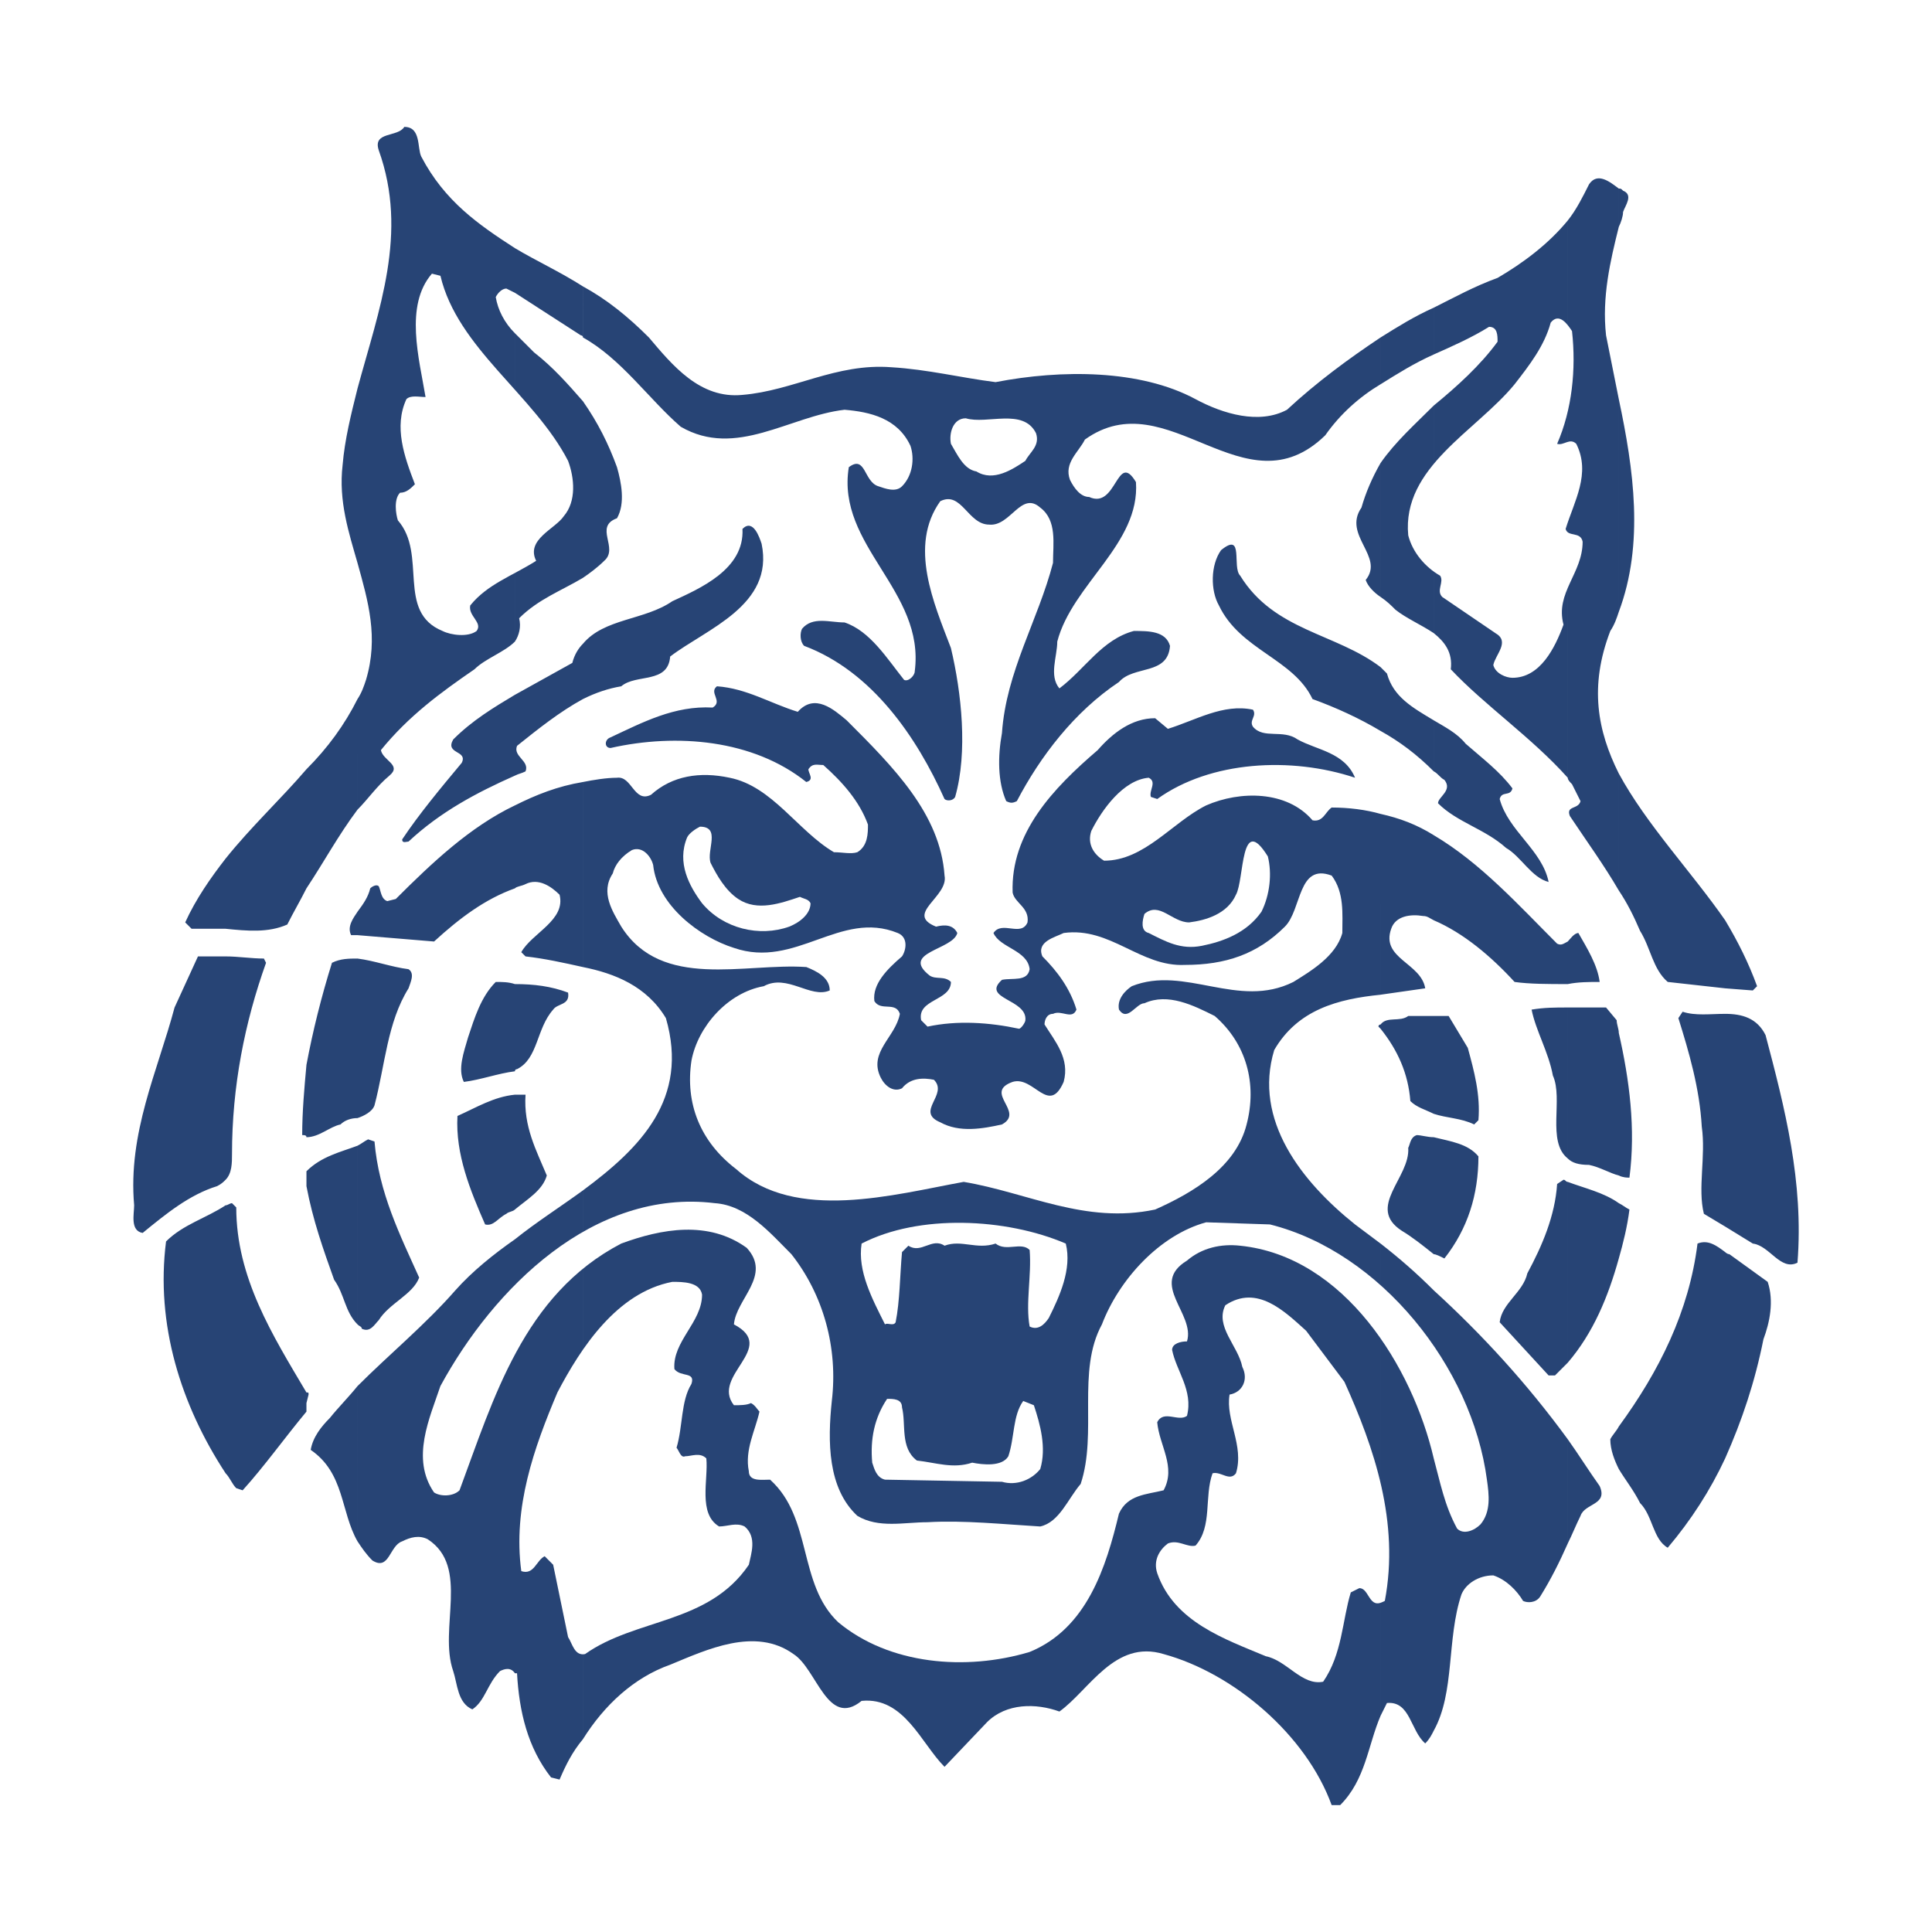 <?xml version="1.0" encoding="utf-8"?>
<!-- Generator: Adobe Illustrator 13.0.0, SVG Export Plug-In . SVG Version: 6.00 Build 14576)  -->
<!DOCTYPE svg PUBLIC "-//W3C//DTD SVG 1.0//EN" "http://www.w3.org/TR/2001/REC-SVG-20010904/DTD/svg10.dtd">
<svg version="1.0" id="Layer_1" xmlns="http://www.w3.org/2000/svg" xmlns:xlink="http://www.w3.org/1999/xlink" x="0px" y="0px"
	 width="192.756px" height="192.756px" viewBox="0 0 192.756 192.756" enable-background="new 0 0 192.756 192.756"
	 xml:space="preserve">
<g>
	<polygon fill-rule="evenodd" clip-rule="evenodd" fill="#FFFFFF" points="0,0 192.756,0 192.756,192.756 0,192.756 0,0 	"/>
	<path fill-rule="evenodd" clip-rule="evenodd" fill="#274475" d="M172.119,91.815c1.272,2.121,2.335,4.244,3.185,6.578
		l-0.425,0.425l-2.76-0.213V91.815L172.119,91.815L172.119,91.815L172.119,91.815z M172.119,145.504V124.92
		c0,0,0.211,0.212,0.424,0.212l3.82,2.76c0.637,1.908,0.212,4.031-0.425,5.729C175.09,137.865,173.816,141.685,172.119,145.504
		L172.119,145.504L172.119,145.504L172.119,145.504z M172.119,122.374l2.76,1.697c1.696,0.213,2.759,2.758,4.455,1.909
		c0.638-8.062-1.274-15.491-3.184-22.707c-0.847-1.697-2.334-2.121-4.031-2.121V122.374L172.119,122.374L172.119,122.374z
		 M161.508,18.814c0.213,0,0.213,0,0.426,0.211c1.06,0.426,0.211,1.487,0,2.124c0,0.424-0.213,1.06-0.426,1.485V18.814
		L161.508,18.814L161.508,18.814L161.508,18.814z M161.508,39.823c1.485,7.002,2.547,14.43,0,21.221V39.823L161.508,39.823
		L161.508,39.823L161.508,39.823z M161.508,77.173c2.76,5.092,7.215,9.761,10.611,14.642v6.79l-5.73-0.637
		c-1.485-1.272-1.697-3.394-2.758-5.092c-0.638-1.486-1.273-2.759-2.123-4.032V77.173L161.508,77.173L161.508,77.173L161.508,77.173
		z M172.119,101.152v21.222l-2.122-1.273c-0.637-2.546,0.213-5.729-0.212-8.701c-0.213-3.819-1.273-7.428-2.334-10.823l0.424-0.637
		C169.147,101.365,170.635,101.152,172.119,101.152L172.119,101.152L172.119,101.152L172.119,101.152z M172.119,124.92v20.584
		c-1.484,3.184-3.396,6.154-5.73,8.914c-1.485-0.849-1.485-3.184-2.758-4.457c-0.638-1.273-1.486-2.334-2.123-3.395v-4.245
		c4.034-5.519,7.004-11.459,7.853-18.25C170.422,123.646,171.271,124.284,172.119,124.92L172.119,124.92L172.119,124.92
		L172.119,124.92z M161.508,125.558c0.426-1.486,0.85-3.184,1.062-4.882c-0.425-0.213-0.636-0.425-1.062-0.636V125.558
		L161.508,125.558L161.508,125.558L161.508,125.558z M161.508,117.279v-14.218c1.062,4.669,1.698,9.55,1.062,14.432
		C162.357,117.493,161.934,117.493,161.508,117.279L161.508,117.279L161.508,117.279z M156.415,21.998
		c0.85-1.061,1.485-2.334,2.123-3.608c0.848-1.272,2.122-0.211,2.97,0.424v3.82c-0.848,3.395-1.698,7.004-1.272,10.824
		c0.425,2.121,0.849,4.243,1.272,6.366v21.221c-0.212,0.637-0.424,1.274-0.848,1.91c-2.122,5.518-1.274,9.973,0.848,14.219v11.671
		c-1.484-2.547-3.183-4.882-4.881-7.429c-0.423-1.061,0.85-0.637,1.062-1.485l-0.85-1.697c-0.213-0.213-0.425-0.424-0.425-0.637
		V21.998L156.415,21.998L156.415,21.998L156.415,21.998z M161.508,103.062v14.218c-0.848-0.212-1.909-0.847-2.97-1.059
		c-1.062,0-1.698-0.214-2.123-0.639v-15.065c1.274,0,2.547,0,3.82,0l1.061,1.271C161.296,102.213,161.508,102.638,161.508,103.062
		L161.508,103.062L161.508,103.062L161.508,103.062z M161.508,120.04v5.518c-1.06,3.819-2.546,7.426-5.093,10.397v-18.037
		C158.113,118.555,160.023,118.978,161.508,120.04L161.508,120.04L161.508,120.04L161.508,120.04z M161.508,142.321v4.245
		c-0.424-0.85-0.848-1.911-0.848-2.973C160.873,143.17,161.296,142.747,161.508,142.321L161.508,142.321L161.508,142.321
		L161.508,142.321z M156.415,153.992v-10.398c1.062,1.487,2.123,3.184,3.184,4.669c0.85,1.91-1.485,1.698-1.909,2.972
		C157.265,152.084,156.84,153.145,156.415,153.992L156.415,153.992L156.415,153.992L156.415,153.992z M156.415,98.182v-4.246
		c0.212-0.211,0.636-0.849,1.062-0.849c0.849,1.488,1.909,3.184,2.122,4.882C158.538,97.969,157.477,97.969,156.415,98.182
		L156.415,98.182L156.415,98.182z M143.046,30.697c2.123-1.06,4.032-2.121,6.366-2.971c2.546-1.485,5.094-3.394,7.003-5.729v55.599
		c-3.607-4.031-8.276-7.214-11.671-10.822c0.212-1.698-0.637-2.759-1.698-3.606V40.46c2.334-1.911,4.668-4.033,6.366-6.367
		c0-0.636,0-1.485-0.849-1.485c-1.698,1.061-3.607,1.909-5.518,2.758V30.697L143.046,30.697L143.046,30.697L143.046,30.697z
		 M156.415,93.936v4.246c-1.909,0-3.819,0-5.305-0.213c-2.334-2.547-5.093-4.882-8.064-6.153v-8.488
		c4.668,2.757,8.487,7.003,12.309,10.822C155.779,94.362,155.991,94.149,156.415,93.936L156.415,93.936L156.415,93.936
		L156.415,93.936z M156.415,100.517v15.065c-2.122-1.696-0.424-5.941-1.485-8.276c-0.424-2.334-1.697-4.455-2.122-6.577
		C154.081,100.517,155.142,100.517,156.415,100.517L156.415,100.517L156.415,100.517L156.415,100.517z M156.415,117.918v18.037
		c-0.424,0.425-0.849,0.848-1.273,1.273h-0.636l-4.882-5.306c0.214-1.91,2.334-2.97,2.759-4.88c1.485-2.759,2.759-5.73,2.972-8.914
		l0.637-0.424C156.204,117.705,156.204,117.918,156.415,117.918L156.415,117.918L156.415,117.918L156.415,117.918z M156.415,143.594
		c-4.032-5.516-8.487-10.397-13.369-14.854v43.928c2.123-3.819,1.273-9.124,2.759-13.58c0.425-1.062,1.698-1.911,3.184-1.911
		c1.274,0.424,2.335,1.485,2.97,2.547c0.425,0.212,1.274,0.212,1.698-0.425c1.061-1.698,1.91-3.395,2.759-5.306V143.594
		L156.415,143.594L156.415,143.594L156.415,143.594z M143.046,125.132V113.46c1.698,0.426,3.396,0.638,4.457,1.911
		c0,3.819-1.061,7.215-3.396,10.187C143.684,125.345,143.259,125.132,143.046,125.132L143.046,125.132L143.046,125.132
		L143.046,125.132z M143.046,111.126v-9.761c0.425,0,1.062,0,1.485,0l1.911,3.182c0.636,2.335,1.271,4.67,1.061,7.217l-0.425,0.424
		C145.805,111.552,144.319,111.552,143.046,111.126L143.046,111.126L143.046,111.126L143.046,111.126z M143.046,76.96
		c0.425,0.213,0.638,0.636,1.062,0.849c0.849,1.061-0.637,1.699-0.637,2.334c1.909,1.91,4.668,2.547,6.792,4.456
		c1.484,0.849,2.545,2.971,4.243,3.396c-0.638-3.183-4.033-5.094-4.882-8.276c0.214-0.849,1.062-0.211,1.273-1.061
		c-1.273-1.698-2.97-2.972-4.668-4.457c-0.85-1.061-2.122-1.697-3.184-2.334V76.96L143.046,76.96L143.046,76.96z M137.741,33.669
		c1.698-1.061,3.395-2.123,5.305-2.972v4.669c-1.91,0.849-3.606,1.911-5.305,2.972V33.669L137.741,33.669L137.741,33.669
		L137.741,33.669z M143.046,63.167c-1.272-0.849-2.759-1.486-3.82-2.334c-0.424-0.426-0.849-0.849-1.484-1.274V46.19
		c1.484-2.124,3.395-3.822,5.305-5.73V63.167L143.046,63.167L143.046,63.167L143.046,63.167z M143.046,71.867v5.093
		c-1.697-1.698-3.396-2.971-5.305-4.033v-6.366c0.211,0.213,0.424,0.426,0.636,0.637C139.015,69.533,140.925,70.593,143.046,71.867
		L143.046,71.867L143.046,71.867L143.046,71.867z M143.046,83.327v8.488c-0.425-0.214-0.636-0.425-1.061-0.425
		c-1.274-0.211-2.76,0-3.184,1.273c-1.061,2.971,2.972,3.396,3.395,5.941c-1.485,0.213-2.971,0.426-4.455,0.638V81.204
		C139.65,81.629,141.349,82.265,143.046,83.327L143.046,83.327L143.046,83.327L143.046,83.327z M143.046,101.365v9.761
		c-0.85-0.424-1.697-0.637-2.335-1.272c-0.211-2.759-1.271-5.094-2.97-7.216v-0.425c0.636-0.848,1.909-0.212,2.759-0.848
		C141.349,101.365,142.196,101.365,143.046,101.365L143.046,101.365L143.046,101.365L143.046,101.365z M143.046,113.46v11.672
		c-1.061-0.848-2.121-1.698-3.184-2.335c-3.606-2.334,0.849-5.304,0.638-8.275c0.211-0.424,0.211-1.062,0.849-1.272
		C141.773,113.249,142.41,113.46,143.046,113.46L143.046,113.46L143.046,113.46L143.046,113.46z M143.046,128.739
		c-1.697-1.696-3.396-3.182-5.305-4.668v47.11c0.211-0.423,0.424-0.85,0.636-1.272c2.334-0.213,2.334,2.758,3.819,4.032
		c0.425-0.426,0.638-0.849,0.85-1.274V128.739L143.046,128.739L143.046,128.739z M58.162,28.576c2.334,1.273,4.456,2.97,6.578,5.093
		c2.335,2.758,5.093,6.154,9.337,5.729c5.093-0.423,9.337-3.184,14.855-2.758c3.607,0.212,7.002,1.06,10.397,1.485
		c6.579-1.273,14.431-1.273,19.948,1.697c2.758,1.486,6.366,2.545,9.125,1.06c2.972-2.757,6.154-5.091,9.338-7.214v4.668
		c-2.123,1.273-4.032,2.972-5.518,5.093c-8.064,7.852-15.704-5.518-23.981,0.425c-0.636,1.274-2.121,2.335-1.485,4.031
		c0.426,0.849,1.063,1.698,1.91,1.698c2.759,1.273,2.759-4.669,4.669-1.485c0.425,6.154-6.365,10.187-7.852,15.915
		c0,1.487-0.848,3.396,0.213,4.668c2.545-1.909,4.243-4.879,7.427-5.729c1.485,0,3.184,0,3.608,1.485
		c-0.213,2.971-3.608,1.91-5.094,3.608c-4.456,2.971-7.852,7.427-10.186,11.883c-0.425,0.213-0.638,0.213-1.061,0
		c-0.85-1.91-0.85-4.456-0.425-6.79c0.425-6.154,3.606-11.249,5.093-16.977c0-1.911,0.424-4.246-1.273-5.518
		c-1.91-1.698-2.972,1.909-5.094,1.697c-2.122,0-2.758-3.395-4.881-2.334c-3.182,4.458-0.636,10.187,1.062,14.644
		c1.061,4.456,1.697,10.397,0.425,14.855c-0.214,0.423-0.85,0.423-1.063,0.211c-2.759-6.154-7.214-12.732-14.006-15.28
		c-0.425-0.425-0.425-1.272-0.211-1.698c1.061-1.272,2.759-0.636,4.244-0.636c2.546,0.849,4.244,3.608,5.942,5.731
		c0.425,0.212,1.061-0.426,1.061-0.849c1.061-8.065-7.852-12.521-6.578-20.372c1.699-1.274,1.485,1.485,2.97,1.909
		c0.638,0.212,1.699,0.637,2.334,0c1.062-1.06,1.273-2.758,0.85-4.032c-1.274-2.759-4.033-3.395-6.579-3.608
		c-5.518,0.638-10.822,4.882-16.34,1.698c-3.184-2.758-5.942-6.79-9.762-8.912V28.576L58.162,28.576L58.162,28.576L58.162,28.576z
		 M137.741,59.559V46.19c-0.85,1.485-1.485,2.97-1.909,4.456c-1.91,2.758,2.333,4.881,0.424,7.215
		C136.467,58.499,137.105,59.135,137.741,59.559L137.741,59.559L137.741,59.559L137.741,59.559z M58.162,40.034v17.615
		c0.636-0.426,1.485-1.062,2.122-1.698c1.486-1.274-1.061-3.396,1.273-4.245c0.85-1.486,0.425-3.607,0-5.092
		C60.708,44.28,59.646,42.157,58.162,40.034L58.162,40.034L58.162,40.034L58.162,40.034z M137.741,66.561
		c-4.458-3.394-10.611-3.607-14.006-9.125c-0.85-0.849,0.424-4.456-1.909-2.547c-1.063,1.486-1.063,4.033-0.213,5.518
		c2.122,4.457,7.427,5.306,9.337,9.337c2.333,0.849,4.668,1.911,6.791,3.183V66.561L137.741,66.561L137.741,66.561L137.741,66.561z
		 M137.741,81.204c-1.485-0.425-3.184-0.636-4.882-0.636c-0.636,0.424-0.848,1.485-1.909,1.273
		c-2.547-2.972-7.215-2.972-10.611-1.486c-3.395,1.698-6.154,5.517-10.186,5.517c-1.062-0.636-1.698-1.696-1.273-2.971
		c1.061-2.123,3.184-5.093,5.729-5.306c0.85,0.424,0,1.274,0.213,1.912l0.637,0.211c5.304-3.819,13.369-4.244,19.735-2.123
		c-1.061-2.546-3.819-2.757-5.729-3.819c-1.485-1.06-3.396,0-4.457-1.272c-0.424-0.637,0.424-1.062,0-1.698
		c-2.972-0.636-5.729,1.061-8.488,1.91l-1.272-1.061c-2.334,0-4.245,1.485-5.73,3.183c-4.456,3.82-8.701,8.275-8.488,14.217
		c0.212,1.061,1.698,1.485,1.485,2.972c-0.637,1.485-2.546-0.213-3.396,1.059c0.637,1.488,3.396,1.699,3.608,3.609
		c-0.213,1.272-1.698,0.849-2.759,1.062c-2.123,1.909,2.546,1.909,2.334,4.03c0,0.213-0.425,0.85-0.638,0.85
		c-2.971-0.637-6.153-0.85-9.124-0.211l-0.637-0.639c-0.425-2.121,2.972-1.91,2.972-3.819c-0.638-0.636-1.485-0.211-2.123-0.636
		c-2.971-2.334,2.334-2.547,2.759-4.246c-0.425-0.847-1.274-0.847-2.122-0.635c-3.184-1.272,1.272-2.971,0.848-5.092
		c-0.424-6.155-5.093-10.824-9.762-15.492c-1.272-1.061-3.182-2.759-4.88-0.849c-2.759-0.848-5.093-2.335-8.064-2.547
		c-0.849,0.637,0.637,1.485-0.425,2.122c-3.82-0.211-7.002,1.485-10.186,2.972c-0.638,0.212-0.638,1.062,0,1.062
		c6.578-1.485,14.217-0.85,19.522,3.394c0.85-0.211,0.212-0.847,0.212-1.273c0.425-0.636,0.849-0.423,1.485-0.423
		c1.911,1.697,3.608,3.607,4.457,5.941c0,0.849,0,2.122-1.06,2.76c-0.638,0.211-1.485,0-2.334,0
		c-3.608-2.124-6.155-6.58-10.399-7.429c-2.971-0.636-5.729-0.211-7.852,1.698c-1.697,0.849-1.91-1.91-3.396-1.698
		c-1.06,0-2.333,0.213-3.395,0.424v18.463c3.184,0.636,6.367,1.91,8.276,5.093c2.335,8.064-2.546,12.945-8.276,17.189v54.75
		c2.122-3.395,5.093-6.153,8.701-7.426c3.606-1.485,8.488-3.819,12.308-1.062c2.334,1.485,3.396,7.428,6.792,4.669
		c4.244-0.423,5.941,4.245,8.275,6.58l4.244-4.458c1.912-1.909,4.882-1.909,7.217-1.06c2.97-2.123,5.518-7.216,10.397-5.731
		c7.003,1.912,14.219,8.065,16.765,15.068h0.85c2.547-2.548,2.758-5.942,4.032-8.914v-47.11c-0.85-0.638-1.698-1.274-2.547-1.91
		c-5.306-4.243-10.187-10.397-8.064-17.401c2.335-4.031,6.366-5.093,10.611-5.517V81.204L137.741,81.204L137.741,81.204
		L137.741,81.204z M137.741,102.213v0.425l-0.213-0.211C137.528,102.213,137.741,102.213,137.741,102.213L137.741,102.213
		L137.741,102.213L137.741,102.213z M58.162,69.745c1.274-0.636,2.546-1.062,3.82-1.273c1.485-1.273,4.668-0.212,4.881-2.97
		c3.606-2.76,10.397-5.094,9.124-11.248c-0.211-0.636-0.849-2.546-1.91-1.485c0.212,4.033-4.244,5.942-7.002,7.216
		c-2.759,1.908-6.792,1.697-8.913,4.242V69.745L58.162,69.745L58.162,69.745z M51.371,24.756c2.123,1.272,4.457,2.334,6.791,3.82
		v5.093c0-0.212-0.213-0.212-0.213-0.212l-6.578-4.246V24.756L51.371,24.756L51.371,24.756L51.371,24.756z M51.371,33.245v30.77
		c0.424-0.635,0.637-1.485,0.424-2.333c1.91-1.91,4.245-2.759,6.367-4.032V40.034c-1.485-1.696-2.972-3.394-4.882-4.879
		C52.644,34.518,52.008,33.881,51.371,33.245L51.371,33.245L51.371,33.245L51.371,33.245z M58.162,64.227v5.518
		c-2.334,1.274-4.458,2.972-6.578,4.668c-0.425,1.062,1.272,1.487,0.849,2.548c-0.424,0.213-0.638,0.213-1.062,0.424v-8.063
		c1.909-1.062,3.819-2.123,5.73-3.184C57.312,65.289,57.738,64.652,58.162,64.227L58.162,64.227L58.162,64.227L58.162,64.227z
		 M58.162,78.021v18.463c-1.909-0.424-3.819-0.849-5.729-1.062l-0.424-0.423c1.061-1.912,4.456-3.183,3.82-5.731
		c-0.849-0.849-2.124-1.697-3.396-1.06c-0.424,0.211-0.849,0.211-1.062,0.424v-8.276C53.493,79.294,55.614,78.446,58.162,78.021
		L58.162,78.021L58.162,78.021L58.162,78.021z M58.162,118.766v54.75c-1.061,1.273-1.698,2.548-2.334,4.032l-0.849-0.211
		c-2.334-2.972-3.184-6.578-3.395-10.397c-0.213,0-0.213,0-0.213,0v-43.293C53.493,121.948,55.828,120.463,58.162,118.766
		L58.162,118.766L58.162,118.766L58.162,118.766z M51.371,120.676c1.273-1.062,2.759-1.91,3.184-3.396
		c-1.061-2.545-2.335-4.88-2.122-8.062c-0.424,0-0.849,0-1.062,0V120.676L51.371,120.676L51.371,120.676L51.371,120.676z
		 M51.371,106.882v-8.7c1.909,0,3.608,0.212,5.306,0.85c0.211,1.272-1.062,1.061-1.487,1.697c-1.696,1.909-1.485,4.88-3.606,5.941
		C51.371,106.67,51.371,106.882,51.371,106.882L51.371,106.882L51.371,106.882z M42.034,15.63c2.333,4.458,5.729,6.792,9.337,9.126
		v4.456l-0.85-0.423c-0.422,0-0.847,0.423-1.061,0.849c0.213,1.272,0.85,2.546,1.91,3.607v30.77
		c-1.061,1.061-2.97,1.699-4.031,2.759c-3.396,2.334-6.58,4.668-9.337,8.065c0.211,1.061,2.122,1.485,0.848,2.546
		c-1.272,1.061-2.122,2.334-3.182,3.395V69.745c0.423-0.636,0.636-1.273,0.847-1.909c1.274-4.246,0.213-7.852-0.847-11.671V38.762
		c2.121-7.852,5.092-15.491,2.121-23.767c-0.636-1.91,1.91-1.274,2.547-2.335C42.034,12.66,41.608,14.783,42.034,15.63L42.034,15.63
		L42.034,15.63L42.034,15.63z M51.371,69.321c-2.122,1.272-4.244,2.546-6.154,4.456c-0.85,1.485,1.485,1.062,0.849,2.334
		c-2.123,2.547-4.244,5.093-5.942,7.639c0,0.426,0.424,0.213,0.636,0.213c3.183-2.97,6.791-4.881,10.611-6.578V69.321L51.371,69.321
		L51.371,69.321L51.371,69.321z M51.371,80.355c-4.456,2.123-8.277,5.729-11.884,9.338l-0.849,0.212
		c-0.636-0.212-0.636-1.061-0.849-1.487c-0.211-0.211-0.636,0-0.849,0.213c-0.212,0.849-0.636,1.485-1.272,2.334v2.335l7.639,0.635
		c2.546-2.334,5.094-4.242,8.064-5.304V80.355L51.371,80.355L51.371,80.355L51.371,80.355z M51.371,98.182v8.7
		c-1.697,0.213-3.396,0.849-5.093,1.061c-0.636-1.272,0-2.971,0.425-4.456c0.637-1.91,1.273-4.032,2.758-5.518
		C50.099,97.969,50.734,97.969,51.371,98.182L51.371,98.182L51.371,98.182L51.371,98.182z M51.371,109.217v11.459
		c-0.212,0.213-0.637,0.213-0.85,0.425c-0.847,0.424-1.272,1.273-2.121,1.061c-1.485-3.396-2.972-7.003-2.759-10.822
		C47.551,110.489,49.249,109.429,51.371,109.217L51.371,109.217L51.371,109.217L51.371,109.217z M51.371,123.646v43.293
		c-0.425-0.638-1.061-0.427-1.485-0.214c-1.274,1.272-1.485,2.971-2.759,3.819c-1.485-0.636-1.485-2.547-1.91-3.819
		c-1.485-4.244,1.698-10.399-2.546-13.156c-0.85-0.425-1.698-0.213-2.547,0.212c-1.273,0.424-1.273,2.971-2.97,1.909
		c-0.638-0.636-1.062-1.272-1.485-1.909V138.29c3.182-3.184,6.79-6.155,9.76-9.551C47.126,126.829,49.249,125.132,51.371,123.646
		L51.371,123.646L51.371,123.646L51.371,123.646z M35.668,132.135c0.212,0.213,0.423,0.213,0.423,0.426
		c0.849,0.423,1.274-0.426,1.698-0.849c1.061-1.699,3.395-2.548,4.032-4.246c-1.91-4.242-4.032-8.488-4.457-13.58l-0.637-0.213
		c-0.424,0.213-0.637,0.425-1.06,0.636V132.135L35.668,132.135L35.668,132.135L35.668,132.135z M35.668,111.552V95.635
		c1.697,0.213,3.395,0.849,5.092,1.062c0.637,0.423,0.213,1.272,0,1.909c-2.122,3.396-2.334,7.64-3.395,11.671
		C37.153,110.914,36.304,111.339,35.668,111.552L35.668,111.552L35.668,111.552z M35.668,80.779
		c-1.911,2.548-3.396,5.305-5.094,7.853V76.747c2.122-2.121,3.82-4.455,5.094-7.002V80.779L35.668,80.779L35.668,80.779
		L35.668,80.779z M35.668,56.165c-0.849-2.972-1.911-6.156-1.487-9.763c0.213-2.546,0.849-5.092,1.487-7.639V56.165L35.668,56.165
		L35.668,56.165L35.668,56.165z M35.668,90.966v2.335H35.03C34.605,92.452,35.243,91.602,35.668,90.966L35.668,90.966L35.668,90.966
		L35.668,90.966z M35.668,95.635v15.917c-0.638,0-1.273,0.212-1.698,0.636c-1.061,0.212-2.123,1.272-3.396,1.272v-7.215
		c0.637-3.395,1.485-6.791,2.546-10.186C33.97,95.635,34.819,95.635,35.668,95.635L35.668,95.635L35.668,95.635L35.668,95.635z
		 M35.668,114.309v17.826c-1.273-1.272-1.273-2.971-2.334-4.456c-1.062-2.971-2.123-5.942-2.759-9.337v-1.485
		C32.06,115.371,33.97,114.945,35.668,114.309L35.668,114.309L35.668,114.309L35.668,114.309z M35.668,138.29v15.491
		c-1.698-2.971-1.273-6.792-4.668-9.126c0.211-1.272,1.06-2.334,1.91-3.184C33.757,140.413,34.819,139.351,35.668,138.29
		L35.668,138.29L35.668,138.29L35.668,138.29z M30.574,139.986v-1.061c0.212,0,0.212,0,0.212,0.212L30.574,139.986L30.574,139.986
		L30.574,139.986z M30.574,88.632c-0.637,1.274-1.273,2.334-1.911,3.608c-1.91,0.847-4.03,0.637-6.154,0.424v-7.003
		c2.548-3.183,5.518-5.942,8.065-8.914V88.632L30.574,88.632L30.574,88.632L30.574,88.632z M30.574,106.245v7.215
		c0-0.211-0.213-0.211-0.424-0.211C30.15,110.914,30.361,108.58,30.574,106.245L30.574,106.245L30.574,106.245L30.574,106.245z
		 M30.574,116.856v1.485C30.574,117.918,30.574,117.279,30.574,116.856L30.574,116.856L30.574,116.856L30.574,116.856
		L30.574,116.856z M30.574,138.926v1.061v0.85c-2.122,2.547-4.245,5.518-6.367,7.852l-0.636-0.213
		c-0.424-0.423-0.637-1.06-1.062-1.485v-26.738c0.213,0,0.425-0.211,0.638-0.211l0.424,0.423
		C23.571,127.466,27.178,133.196,30.574,138.926L30.574,138.926L30.574,138.926L30.574,138.926z M22.509,117.705V95.421
		c1.274,0,2.548,0.213,3.82,0.213l0.214,0.425c-2.124,5.941-3.396,12.309-3.396,19.099
		C23.147,116.007,23.147,117.067,22.509,117.705L22.509,117.705L22.509,117.705z M22.509,92.664c-1.061,0-2.333,0-3.395,0
		l-0.636-0.636c1.061-2.334,2.546-4.458,4.031-6.367V92.664L22.509,92.664L22.509,92.664L22.509,92.664z M22.509,95.421v22.284
		c-0.211,0.213-0.424,0.424-0.848,0.637c-2.76,0.849-5.094,2.759-7.428,4.668c-1.272-0.213-0.848-1.909-0.848-2.759
		c-0.637-7.215,2.335-13.369,4.031-19.734l2.334-5.095C20.6,95.421,21.661,95.421,22.509,95.421L22.509,95.421L22.509,95.421
		L22.509,95.421z M22.509,120.251c-1.909,1.273-4.244,1.91-5.942,3.608c-1.06,8.275,1.486,16.34,5.942,23.13V120.251L22.509,120.251
		z"/>
	<path fill-rule="evenodd" clip-rule="evenodd" fill="#FFFFFF" d="M43.943,27.516c1.698,7.214,9.337,11.883,12.733,18.462
		c0.636,1.697,0.85,4.031-0.424,5.516c-0.85,1.274-3.82,2.335-2.759,4.458c-2.334,1.485-4.881,2.334-6.578,4.456
		c-0.213,1.062,1.272,1.698,0.636,2.547c-0.849,0.636-2.546,0.425-3.395,0c-4.669-1.91-1.485-7.639-4.458-11.035
		c-0.212-0.636-0.424-2.122,0.213-2.759c0.636,0,1.061-0.425,1.485-0.848c-1.06-2.76-2.122-5.73-0.849-8.489
		c0.425-0.425,1.273-0.212,1.91-0.212c-0.636-3.819-2.121-9.125,0.636-12.309L43.943,27.516L43.943,27.516z"/>
	<path fill-rule="evenodd" clip-rule="evenodd" fill="#FFFFFF" d="M156.84,33.032c0.425,3.821,0,7.852-1.485,11.249
		c0.637,0.211,1.272-0.636,1.91,0c1.485,2.97-0.214,5.729-1.061,8.488c0.211,0.849,1.485,0.213,1.696,1.274
		c0,3.182-2.759,5.093-1.909,8.277c-0.85,2.333-2.335,5.304-5.094,5.304c-0.635,0-1.698-0.425-1.909-1.273
		c0.211-1.061,1.698-2.335,0.211-3.182l-5.304-3.609c-0.637-0.637,0.212-1.486-0.212-2.122c-1.487-0.849-2.759-2.334-3.184-4.032
		c-0.638-6.79,6.789-10.397,10.61-15.066c1.485-1.91,2.971-3.82,3.606-6.154C155.566,31.123,156.415,32.396,156.84,33.032
		L156.84,33.032z"/>
	<path fill-rule="evenodd" clip-rule="evenodd" fill="#FFFFFF" d="M103.362,43.218c0.425,1.273-0.636,1.911-1.061,2.76
		c-1.273,0.848-3.184,2.122-4.882,1.06c-1.273-0.212-1.909-1.698-2.545-2.758c-0.213-1.062,0.211-2.547,1.485-2.547
		C98.48,42.369,102.088,40.672,103.362,43.218L103.362,43.218z"/>
	<path fill-rule="evenodd" clip-rule="evenodd" fill="#FFFFFF" d="M70.894,86.084c0.638,1.275,1.485,2.76,2.759,3.609
		c1.91,1.272,4.244,0.423,6.153-0.213c0.425,0.213,0.85,0.213,1.062,0.636c0,1.062-1.062,1.911-2.123,2.334
		c-2.97,1.062-6.578,0.212-8.7-2.334c-1.272-1.698-2.546-4.033-1.486-6.578c0.213-0.425,0.849-0.848,1.273-1.061
		C71.955,82.478,70.469,84.812,70.894,86.084L70.894,86.084z"/>
	<path fill-rule="evenodd" clip-rule="evenodd" fill="#FFFFFF" d="M126.494,85.448c0.424,1.698,0.211,3.819-0.638,5.518
		c-1.485,2.121-3.82,2.97-5.94,3.396c-2.123,0.423-3.608-0.426-5.307-1.275c-0.849-0.21-0.636-1.271-0.425-1.908
		c1.485-1.273,2.76,0.849,4.458,0.849c1.696-0.213,3.818-0.849,4.668-2.761C124.159,87.782,123.735,80.993,126.494,85.448
		L126.494,85.448z"/>
	<path fill-rule="evenodd" clip-rule="evenodd" fill="#FFFFFF" d="M65.165,86.297c0.424,4.033,4.668,7.216,8.063,8.277
		c6.154,2.122,10.611-3.822,16.34-1.488c1.063,0.426,0.85,1.699,0.425,2.334c-1.485,1.275-2.97,2.76-2.758,4.457
		c0.637,1.062,2.123,0,2.546,1.274c-0.424,2.334-3.183,3.819-1.909,6.367c0.424,0.849,1.272,1.485,2.121,1.061
		c0.85-1.061,2.123-1.061,3.184-0.85c1.485,1.486-1.91,3.184,0.636,4.244c1.911,1.062,4.246,0.637,6.155,0.213
		c2.334-1.273-1.909-3.183,1.061-4.245c2.123-0.637,3.608,3.396,5.093,0c0.636-2.334-0.85-4.031-1.909-5.729
		c0-0.425,0.212-1.061,0.849-1.061c0.849-0.424,1.91,0.636,2.335-0.424c-0.639-2.123-1.911-3.82-3.396-5.307
		c-0.637-1.485,1.272-1.908,2.122-2.334c4.669-0.635,7.64,3.396,12.097,3.184c4.032,0,7.214-1.061,9.973-3.819
		c1.698-1.699,1.274-6.367,4.669-5.092c1.274,1.697,1.062,3.82,1.062,5.728c-0.639,2.334-3.184,3.821-4.882,4.882
		c-5.518,2.76-10.822-1.698-16.127,0.425c-0.638,0.425-1.487,1.273-1.274,2.335c0.85,1.272,1.697-0.637,2.546-0.637
		c2.335-1.061,4.882,0.212,7.003,1.273c3.184,2.758,4.244,6.79,3.184,10.822c-1.061,4.245-5.305,6.79-9.124,8.488
		c-7.005,1.485-12.733-1.698-19.101-2.758c-7.003,1.272-16.764,4.03-22.705-1.275c-3.608-2.757-5.094-6.577-4.457-10.822
		c0.636-3.394,3.607-6.789,7.216-7.427c2.334-1.274,4.668,1.273,6.579,0.425c0-1.273-1.274-1.91-2.335-2.335
		c-6.154-0.424-14.43,2.335-18.462-4.032c-0.85-1.486-2.122-3.396-0.85-5.305c0.213-0.849,0.85-1.698,1.91-2.334
		C64.104,84.387,64.952,85.448,65.165,86.297L65.165,86.297z"/>
	<path fill-rule="evenodd" clip-rule="evenodd" fill="#FFFFFF" d="M78.959,125.132c3.182,4.032,4.668,9.337,4.031,14.644
		c-0.424,4.03-0.424,8.699,2.547,11.459c2.121,1.272,4.668,0.637,7.002,0.637c3.606-0.213,7.64,0.213,11.247,0.425
		c1.91-0.425,2.759-2.76,4.033-4.244c1.696-5.094-0.425-11.249,2.12-15.917c1.698-4.456,5.729-8.911,10.398-10.187l6.366,0.213
		c11.036,2.759,20.16,14.219,21.647,25.466c0.211,1.485,0.424,3.184-0.639,4.457c-0.636,0.636-1.696,1.061-2.334,0.423
		c-1.272-2.334-1.696-4.668-2.334-7.003c-2.121-9.124-8.912-20.159-19.311-21.22c-1.909-0.213-3.819,0.211-5.306,1.485
		c-3.82,2.334,0.849,5.304,0,8.062c-0.637,0-1.485,0.214-1.485,0.85c0.425,2.121,2.122,4.032,1.485,6.578
		c-0.849,0.638-2.335-0.636-2.971,0.638c0.211,2.335,1.91,4.456,0.636,6.79c-1.696,0.425-3.606,0.425-4.456,2.334
		c-1.273,5.305-3.184,11.46-8.912,13.795c-6.367,1.909-14.006,1.273-19.1-2.972c-4.032-3.819-2.546-10.398-6.791-14.218
		c-0.85,0-2.123,0.212-2.123-0.85c-0.424-2.122,0.638-4.03,1.062-5.941c-0.213-0.212-0.424-0.637-0.849-0.85
		c-0.425,0.213-1.061,0.213-1.699,0.213c-2.334-2.971,4.457-5.73,0-8.064c0.213-2.547,3.82-4.88,1.274-7.64
		c-3.819-2.759-8.488-1.909-12.521-0.424c-9.762,5.093-12.733,15.492-16.129,24.616c-0.636,0.636-1.91,0.636-2.546,0.213
		c-2.334-3.396-0.425-7.429,0.636-10.61c5.306-9.762,15.28-19.735,27.376-18.25C74.502,120.251,76.836,123.01,78.959,125.132
		L78.959,125.132z"/>
	<path fill-rule="evenodd" clip-rule="evenodd" fill="#FFFFFF" d="M106.333,124.071c0.638,2.547-0.636,5.306-1.696,7.427
		c-0.425,0.637-1.062,1.273-1.91,0.85c-0.425-2.335,0.212-5.093,0-7.64c-0.85-0.849-2.334,0.212-3.396-0.637
		c-1.91,0.637-3.395-0.425-5.093,0.213c-1.272-0.851-2.334,0.848-3.606,0l-0.638,0.636c-0.212,2.335-0.212,4.88-0.636,7.003
		c-0.213,0.425-0.849,0-1.061,0.212c-1.273-2.547-2.758-5.306-2.334-8.063C91.691,121.101,100.393,121.524,106.333,124.071
		L106.333,124.071z"/>
	<path fill-rule="evenodd" clip-rule="evenodd" fill="#FFFFFF" d="M70.045,129.164c0,2.759-2.971,4.668-2.759,7.428
		c0.637,0.849,2.123,0.211,1.698,1.486c-1.061,1.697-0.849,4.243-1.485,6.365c0.211,0.212,0.424,1.061,0.849,0.849
		c0.637,0,1.485-0.424,2.122,0.212c0.213,2.123-0.849,5.518,1.274,6.792c0.848,0,1.698-0.425,2.545,0
		c1.273,1.061,0.638,2.759,0.424,3.819c-4.031,5.942-11.247,5.306-16.34,8.912c-1.061,0.214-1.272-1.061-1.697-1.698l-1.487-7.214
		l-0.847-0.85c-0.849,0.425-1.062,1.91-2.334,1.486c-0.849-6.366,1.272-12.309,3.606-17.826c2.334-4.457,5.942-9.973,11.46-11.034
		C68.135,127.892,69.833,127.892,70.045,129.164L70.045,129.164z"/>
	<path fill-rule="evenodd" clip-rule="evenodd" fill="#FFFFFF" d="M134.134,137.865c2.972,6.578,5.517,14.006,4.031,21.857
		c-0.424,0.212-0.849,0.425-1.273,0s-0.636-1.273-1.273-1.273l-0.85,0.425c-0.847,2.759-0.847,6.153-2.757,8.912
		c-2.123,0.425-3.608-2.122-5.73-2.545c-4.031-1.698-9.124-3.396-10.822-8.276c-0.425-1.274,0.211-2.335,1.061-2.973
		c1.062-0.423,1.91,0.426,2.759,0.213c1.697-1.909,0.849-4.882,1.697-7.216c0.851-0.212,1.697,0.85,2.335,0
		c0.849-2.757-1.061-5.305-0.638-7.852c1.273-0.212,1.911-1.485,1.273-2.758c-0.424-2.123-2.759-4.032-1.696-6.153
		c3.182-2.123,5.94,0.636,8.063,2.545L134.134,137.865L134.134,137.865z"/>
	<path fill-rule="evenodd" clip-rule="evenodd" fill="#FFFFFF" d="M89.993,140.413c0.425,1.696-0.212,4.03,1.485,5.304
		c1.911,0.212,3.608,0.85,5.518,0.212c1.062,0.211,2.972,0.425,3.607-0.637c0.637-1.909,0.425-4.032,1.484-5.517l1.063,0.424
		c0.636,1.91,1.272,4.244,0.636,6.367c-0.849,1.061-2.334,1.696-3.819,1.272l-11.672-0.212c-0.849-0.212-1.062-1.061-1.273-1.698
		c-0.213-2.335,0.211-4.457,1.485-6.365C89.144,139.563,89.993,139.563,89.993,140.413L89.993,140.413z"/>
</g>
</svg>
